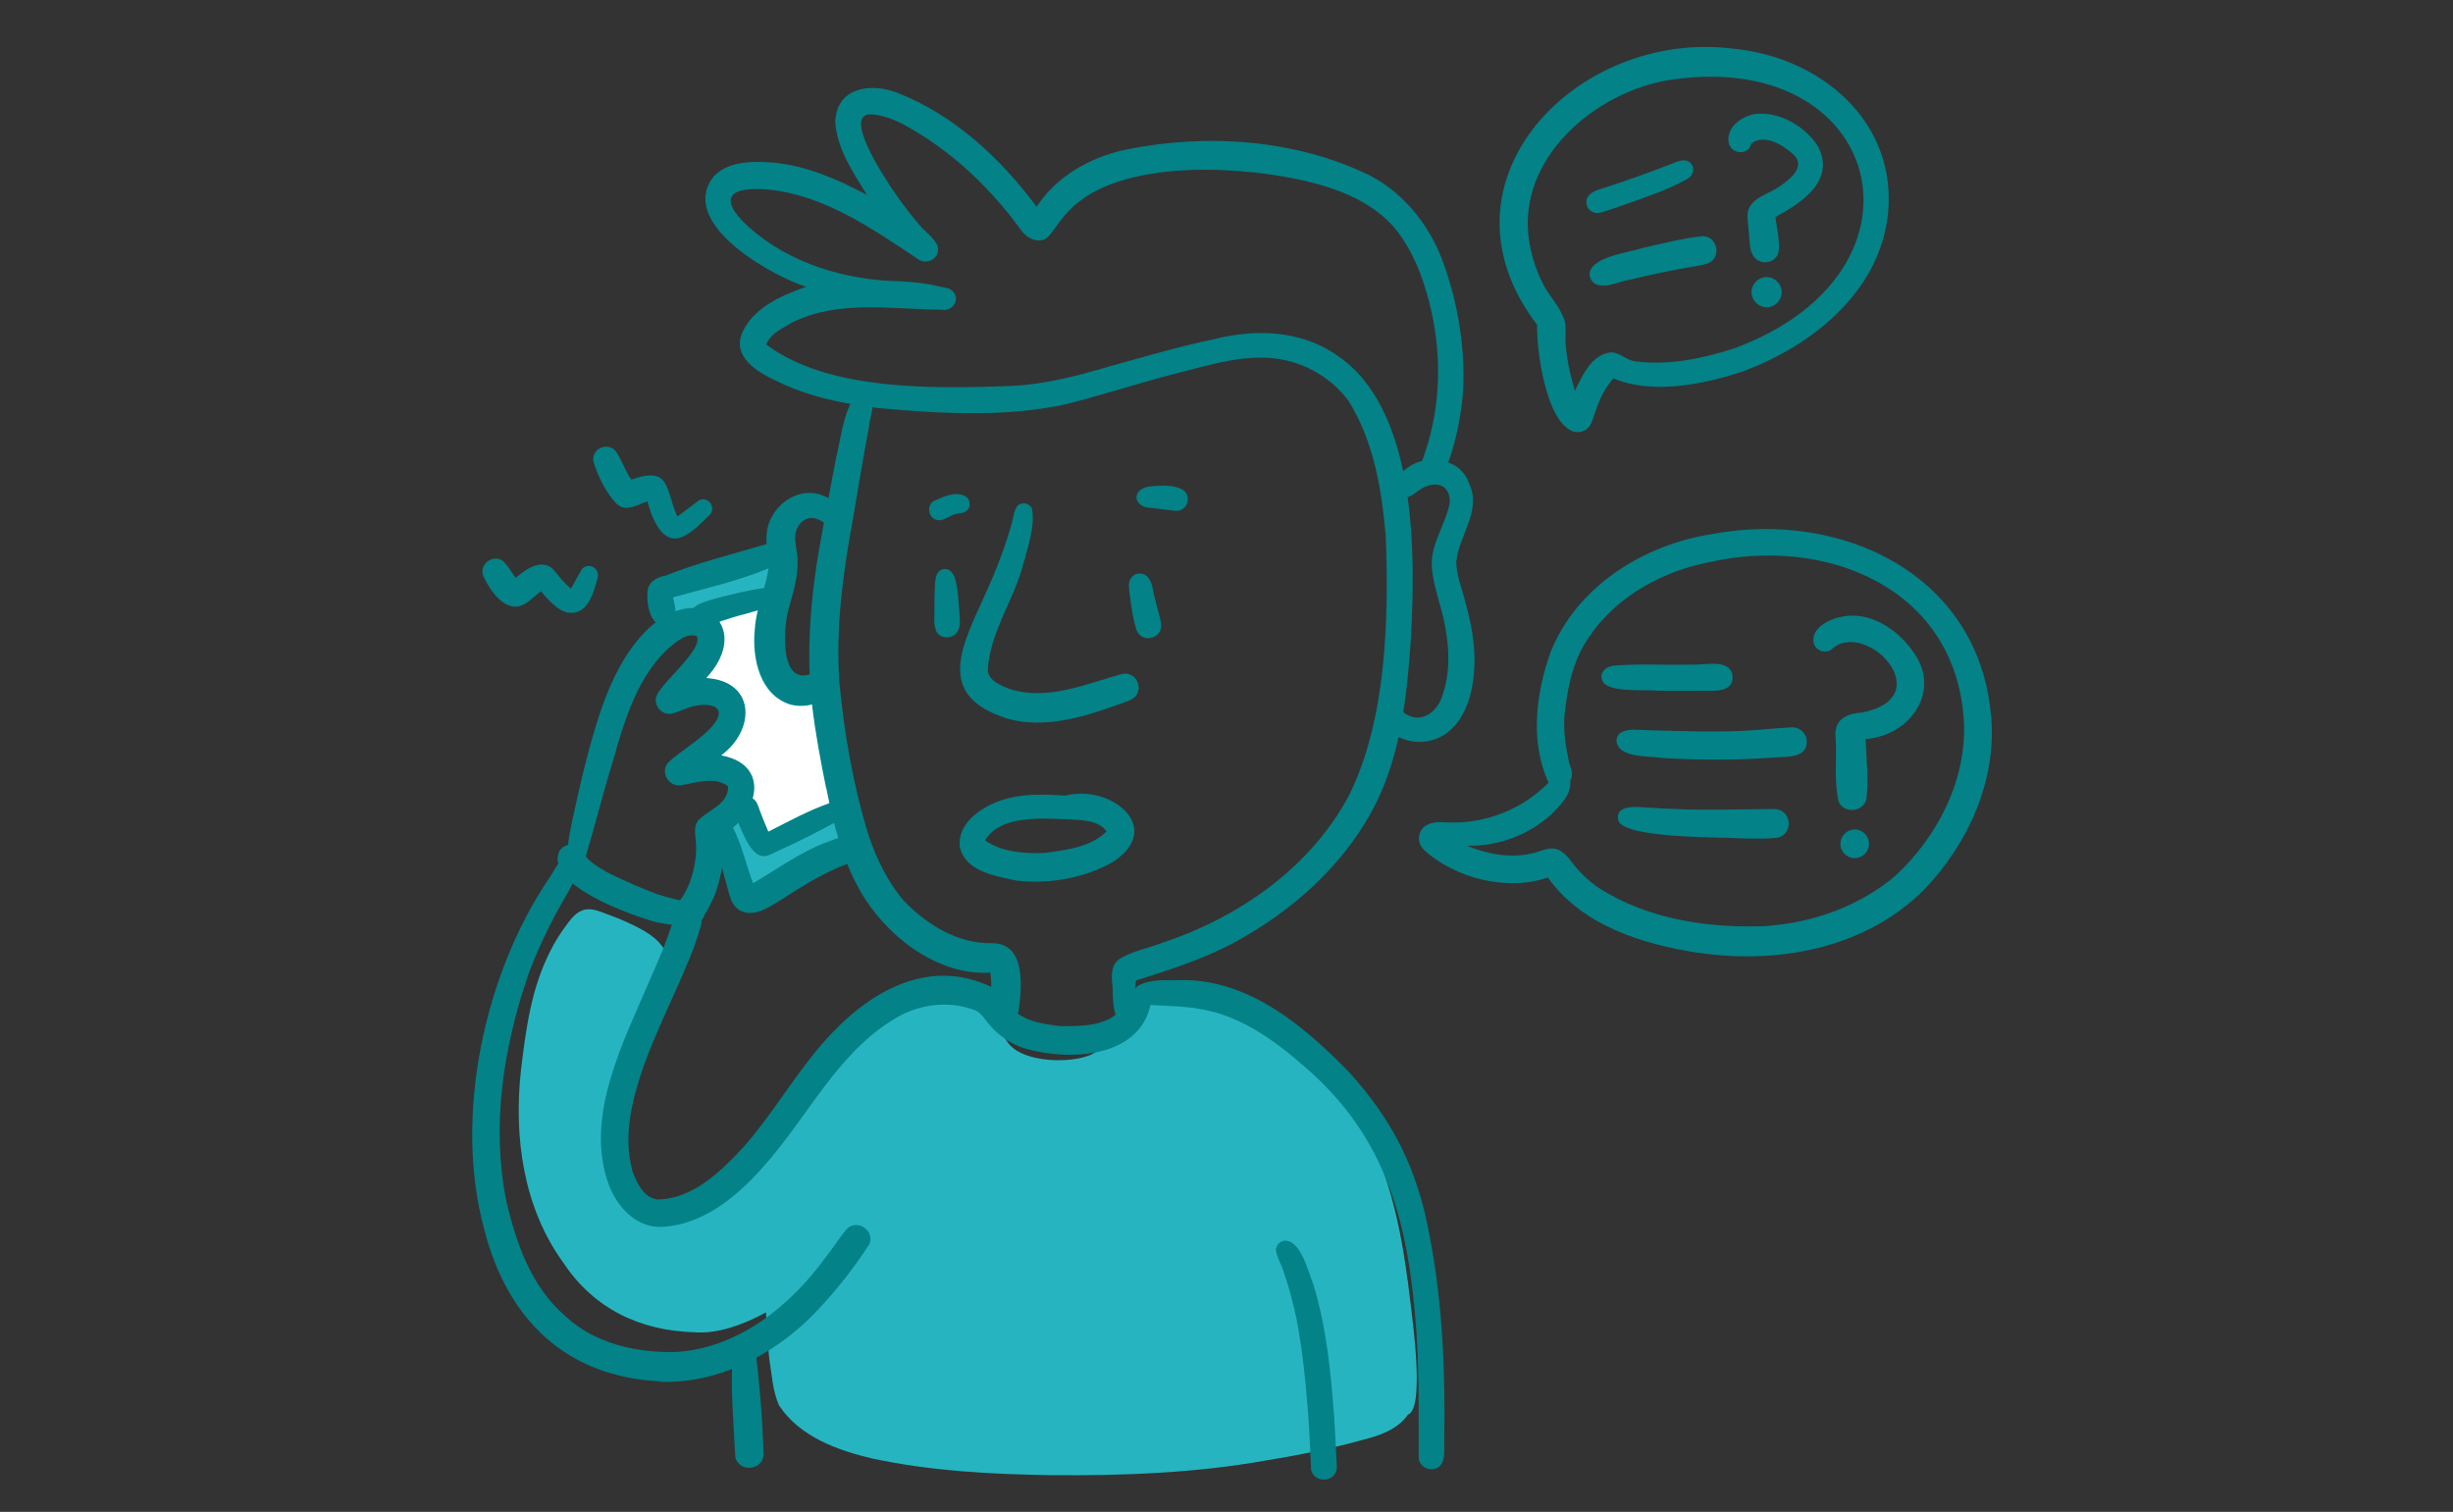 <?xml version="1.0" encoding="UTF-8"?><svg id="a" xmlns="http://www.w3.org/2000/svg" viewBox="0 0 128.37 79.12"><rect x="0" y="0" width="128.37" height="79.12" fill="#333333" stroke="none"/><defs><style>.b{fill:#038288;}.c{fill:#fff;}.d{fill:#26b5c0;}</style></defs><path class="d" d="M73.67,67.02c.11,1.11,1,6.66,.01,7.01-.54,.78-1.48,1.1-2.36,1.32-1.68,.47-3.4,.81-5.12,1.09-3.68,.65-7.43,.79-11.16,.76-3.15-.05-6.3-.21-9.38-.87-1.82-.42-3.82-1.15-4.89-2.78-.34-.76-.38-1.62-.51-2.43-.09-.81-.15-1.62-.17-2.44-1.23,.67-2.58,1.14-3.76,1.04-2.85-.08-5.26-1.24-6.85-3.64-2.09-2.87-2.6-6.58-2.22-10.04,.26-2.18,.54-4.33,1.55-6.29,.21-.42,.46-.83,.74-1.21,.25-.34,.5-.73,.91-.89,.41-.17,.85,.02,1.23,.16,.42,.15,.84,.32,1.25,.51,1.67,.77,2.6,1.63,1.59,3.47-1.35,3.11-2.94,6.99-1.71,10.34,.66,1.43,2.07,1.38,3.36,.92,1.6-.54,2.81-1.87,3.88-3.08,.59-.69,1.21-1.36,1.76-2.08,.07-.12,.17-.23,.29-.31,.25-.52,.54-1.02,.88-1.49,1.49-1.88,3.32-3.94,5.84-4.22,.94-.13,2.03-.17,2.8,.47,.74,.58,.58,1.68,1.22,2.35,.82,.91,3.15,.98,4.23,.51,1.48-.67,1.88-2.71,3.47-3.17,.66-.08,1.34,.11,1.99,.17,1.67,.25,3.35,.72,4.8,1.6,1.29,.82,2.25,2.07,3.04,3.37,2,3.11,2.81,6.2,3.28,9.83Z"/><path class="d" d="M43.82,40.58c.18,1.12,.48,2.26,.35,3.39-.05,.57-.51,.95-1,1.17-.46,.24-.93,.45-1.41,.65-.6,.26-1.22,.45-1.82,.68-.35,.15-.75,.28-1.13,.13-.59-.22-.61-.92-.72-1.44-.12-.62-.26-1.24-.35-1.87-.18-1,.96-1.53,.49-2.59-.23-.65-1.26-.72-1.25-1.5-.02-.51,.49-.72,.74-1.08,.38-.56,.44-1.45-.2-1.84-.29-.2-.66-.26-.91-.51-.46-.48-.24-.99,.17-1.4,.42-.66-.1-1.57-.81-1.76-.96-.22-1.71-.37-1.36-1.57,.16-.4,.62-.5,1.01-.56,.36-.06,.72-.14,1.06-.21,.64-.13,1.28-.31,1.91-.49,.6-.12,1.22-.49,1.84-.37,.15,.06,.27,.23,.26,.39-.02,.25-.18,.38-.38,.48,0,.15-.06,.31-.15,.43,.36,.52-.11,1.36-.01,1.98,.17,1.61,.99,3.36,2.59,3.95,.49,.29,.55,.87,.61,1.38,.13,.86,.31,1.71,.47,2.56Z"/><path class="b" d="M88.9,49.87c-2.93-.45-6.1-1.42-7.9-3.95-2.12,.75-4.91,.04-6.53-1.49-.25-.28-.3-.72-.06-1.03,.33-.43,.91-.38,1.38-.36,1.94,.08,3.89-.69,5.25-2.08-.99-2.15-.66-4.73,.12-6.87,1.38-3.42,4.87-5.59,8.43-6.14,6.73-1.27,13.94,2.07,14.6,9.46,.34,3.4-1.2,6.78-3.54,9.19-3.05,3.03-7.61,3.88-11.75,3.26Zm3.65-1.42c2.39-.18,4.78-1.05,6.62-2.6,2.24-2.07,3.78-5.08,3.6-8.17-.45-6.94-7.23-9.65-13.36-8.25-2.75,.54-5.39,2.13-6.7,4.66-.51,1.04-.72,2.21-.84,3.36-.05,.74,.04,1.47,.19,2.19,.06,.46,.35,.8,.11,1.22,.09,.72-.54,1.31-1,1.77-1.19,1.08-2.79,1.67-4.4,1.63,1.06,.44,2.24,.66,3.37,.41,.51-.1,1.04-.46,1.54-.13,.36,.22,.57,.6,.84,.91,.33,.37,.69,.7,1.09,.98,2.61,1.7,5.87,2.17,8.93,2.03Z"/><path class="b" d="M35.59,48.29c-.4-.3-.33-.86,0-1.18,.23-.3,.4-.64,.53-1,.23-.66,.35-1.34,.3-2.04-.03-.39-.14-.83,.14-1.16,.54-.54,1.58-.84,1.54-1.76h0c-.68-.53-1.66-.19-2.43-.06-.66,.13-1.14-.66-.71-1.18,.72-.67,1.63-1.14,2.29-1.88,.85-.96,.09-1.28-.88-1.09-.43,.08-.81,.32-1.24,.41-.54,.09-.98-.49-.75-.98,.28-.67,2.52-2.49,2.06-3.09-.56-.16-1.05,.33-1.46,.65-1.92,1.79-2.45,4.45-3.19,6.85-.37,1.28-.7,2.57-1.08,3.85-.07,.23-.13,.55-.38,.64-.21,.08-.46,0-.54-.22-.18-.7,.03-1.43,.16-2.12,.4-1.86,.83-3.72,1.42-5.53,2.86-8.76,8.92-5.44,5.62-1.92,2.58,.17,2.58,2.72,.78,4.05,2.66,.48,1.91,3.16,.02,4.16,.15,1.06-.01,2.16-.39,3.16-.31,.67-.87,2.05-1.8,1.45Z"/><path class="b" d="M34.38,48.27c-1.28-.34-5.89-1.95-5.11-3.72,.22-.37,.72-.46,1.06-.21,.2,.13,.23,.38,.38,.55,.36,.38,.91,.68,1.34,.9,.77,.36,1.54,.71,2.33,1,.56,.19,1.14,.32,1.71,.44,.22,.05,.46,.08,.63,.25,.1,.09,.18,.27,.14,.41-.21,.84-1.86,.49-2.5,.38Z"/><path class="b" d="M34.16,32.39c-.24-.41-.3-.91-.28-1.37,.02-.54,.45-.81,.93-.89,1.78-.71,3.65-1.16,5.48-1.71,.31-.06,.64,.12,.69,.45,.07,.47-.45,.73-.8,.89-1.6,.66-3.3,1.04-4.96,1.5,.05,.27,.15,.53,.12,.81,.01,.62-.87,.86-1.17,.32Z"/><path class="b" d="M38.83,47.7c-.63-.26-.67-1.03-.86-1.59-.16-.56-.3-1.13-.43-1.7-.08-.47-.25-.9-.21-1.37,.11-.39,.63-.39,.83-.08,.63,1.02,.83,2.17,1.25,3.26,1.23-.72,2.43-1.59,3.75-2.11,.35-.1,.68-.32,1.05-.27,.55,.05,.81,.81,.4,1.18-.18,.2-.59,.3-.79,.4-.98,.43-1.9,.99-2.8,1.58-.65,.38-1.39,.99-2.19,.7Z"/><path class="b" d="M41.36,36.86c-1.59-.51-1.99-2.42-1.85-3.89,.06-1.22,.65-2.34,.74-3.54-.06-.5-.18-.99-.13-1.49,.11-1.38,1.57-2.55,2.93-2.01,.45,.16,.91,.48,1.05,.96,.11,.32-.1,.69-.45,.69-.33-.01-.57-.32-.88-.41-.48-.21-.95,.13-1.1,.59-.12,.36-.02,.73,.02,1.09,.17,.96-.11,1.92-.37,2.84-.33,.93-.59,4.25,1.14,3.57,.71-.2,1.25,.71,.72,1.23-.48,.44-1.21,.54-1.82,.37Z"/><path class="b" d="M51.88,52.9c-.11-.66,.08-1.34-.06-2-2.78,.18-5.5-1.96-6.81-4.29-.94-1.63-1.42-3.6-1.77-5.36-.45-2.25-.88-4.51-.89-6.81,0-1.95,.18-3.71,.5-5.59,.28-1.62,.61-3.38,.92-4.97,.21-.72,.55-3.89,1.66-3.18,.44,.41,.1,1.05,.06,1.56-.32,1.66-.58,3.32-.87,4.99-.52,2.83-.88,5.56-.7,8.4,.26,2.74,.73,5.48,1.55,8.11,.42,1.22,.99,2.41,1.84,3.39,1.2,1.25,2.83,2.25,4.62,2.21,1.78,.01,1.54,2.32,1.38,3.55-.19,.71-1.25,.72-1.43,0Z"/><path class="b" d="M58.59,53.36c-.21-.12-.25-.37-.29-.58-.07-.39-.06-.79-.08-1.18-.07-.5-.09-1.12,.39-1.43,.65-.4,1.55-.57,2.21-.83,4.05-1.34,7.83-3.98,9.83-7.82,1.91-3.96,2.03-9.14,1.87-13.45-.21-2.44-.63-4.99-1.95-7.09-.97-1.32-2.55-2.16-4.18-2.25-1.76-.1-3.39,.46-5.05,.87-1.94,.5-3.85,1.15-5.81,1.61-3.14,.63-6.37,.43-9.54,.15-1.84-.22-3.7-.6-5.37-1.43-.99-.46-2.33-1.25-1.77-2.54,.6-1.3,2.06-1.94,3.34-2.38-1.76-.57-5.97-2.92-5.18-5.18,.51-1.41,2.22-1.42,3.47-1.32,1.73,.16,3.37,.88,4.89,1.69-.72-1.17-1.56-2.39-1.66-3.8,.05-1.8,1.79-2.09,3.21-1.56,2.98,1.15,5.44,3.44,7.33,5.98,1.05-1.61,2.81-2.59,4.66-2.99,4.24-.86,8.91-.55,12.81,1.37,1.87,.98,3.25,2.81,3.89,4.78,.71,2,1.06,4.31,.96,6.39-.09,1.42-.4,2.85-.9,4.18-.09,.38-.46,.67-.85,.56-.45-.13-.6-.61-.39-1.01v.02l-.02,.03c.95-2.5,1.08-5.25,.5-7.85-.3-1.33-.74-2.65-1.5-3.79-1.22-1.91-3.49-2.72-5.61-3.15-3.39-.7-9.59-1.01-12.03,1.85-.31,.34-.55,.74-.84,1.1-.48,.55-1.2,.19-1.54-.33-.44-.6-.91-1.18-1.41-1.73-1.04-1.15-2.09-2.06-3.33-2.91-.91-.58-1.86-1.23-2.95-1.35-1.76-.2,.63,3.36,1.01,3.93,.43,.64,.9,1.26,1.35,1.78,.3,.41,.81,.7,1.01,1.18,.17,.65-.61,1.06-1.1,.63-2.37-1.57-4.87-3.31-7.77-3.59-1.97-.17-2.71,.4-1.03,1.95,2.16,1.93,5.09,2.8,7.95,2.85,.7,.04,1.44,.11,2.11,.29,.22,.04,.46,.06,.63,.23,.42,.42-.02,1.08-.57,.97-2.62-.02-5.42-.54-7.86,.68-.49,.3-1.12,.57-1.33,1.14,3.25,2.45,8.86,2.31,12.78,2.17,1.79-.08,3.52-.53,5.23-1.04,1.75-.48,3.59-1.03,5.34-1.39,2.17-.56,4.59-.52,6.49,.81,4.22,2.78,4.15,10.38,3.89,14.9-.21,3.11-.56,6.3-2.08,9.05-1.59,2.87-4.15,5.14-7.01,6.71-1.66,.93-3.48,1.49-5.28,2.07-.17,.55,.14,2.47-.86,2.08Z"/><path class="b" d="M72.96,38.43c-.84-.42-.36-1.55,.47-1.16,.91,.71,1.85-.02,2.09-.99,.38-1.15,.32-2.37,.1-3.54-.19-1.04-.62-2.04-.69-3.1-.07-1.2,.75-2.22,.94-3.35,.03-1.04-.9-1.15-1.61-.63-.23,.16-.46,.38-.76,.38-.34,0-.6-.3-.56-.64,.06-.35,.32-.63,.6-.83,1.04-.89,2.89-.63,3.35,.75,.66,1.42-.55,2.69-.68,4.08,0,.7,.29,1.36,.45,2.02,.31,1.1,.54,2.24,.5,3.39-.04,1.25-.36,2.68-1.38,3.5-.78,.63-1.98,.69-2.81,.13Z"/><path class="b" d="M52.55,37.55c-3.31-1.12-2.41-3.36-1.26-5.85,.65-1.41,1.2-2.71,1.61-4.15,.13-.35,.12-.78,.35-1.08,.23-.23,.64-.14,.76,.16,.16,.95-.23,2-.47,2.93-.5,1.88-1.75,3.56-1.85,5.53,.07,.55,.68,.78,1.13,.96,1.95,.64,3.98-.24,5.86-.77,.86-.22,1.29,.99,.47,1.36-2.09,.77-4.43,1.63-6.65,.9l.05,.02Z"/><path class="b" d="M48.98,32.96c-.12-.28-.08-.58-.08-.87,0-.5,0-1.01,.03-1.51,.02-.32,.07-.73,.45-.8,.26-.04,.46,.16,.56,.38,.21,.6,.21,1.27,.26,1.81,.01,.31,.08,.61-.02,.92-.14,.57-1.01,.64-1.21,.08Z"/><path class="b" d="M59.48,33c-.19-.61-.28-1.26-.36-1.89-.03-.27-.1-.59,.05-.83,.13-.22,.38-.31,.62-.25,.57,.18,.51,.93,.68,1.4,.09,.44,.26,.87,.3,1.31,0,.71-1,.92-1.28,.26Z"/><path class="b" d="M49.02,27.21c-.45-.1-.55-.79-.13-1,.5-.23,1.15-.53,1.66-.22,.23,.16,.27,.52,.06,.72-.14,.14-.32,.14-.5,.17-.39,.04-.7,.43-1.1,.33Z"/><path class="b" d="M61.49,26.73c-.44-.05-.89-.11-1.33-.16-.45,0-.89-.4-.58-.84,.29-.31,.75-.29,1.14-.31,.37-.01,.74,0,1.08,.16,.64,.28,.37,1.23-.32,1.15Z"/><path class="b" d="M53.18,46.08c-1.09-.23-2.68-.48-2.95-1.76-.15-1.23,1.12-2.08,2.15-2.43,1.08-.37,2.24-.33,3.37-.25,2.33-.63,5.28,1.67,2.46,3.49-1.51,.84-3.32,1.15-5.03,.95Zm1.45-1.44c1.12-.15,2.45-.29,3.28-1.13-.44-.6-1.28-.58-1.93-.63-1.39-.04-3.61-.27-4.43,1.1,.86,.61,2.05,.7,3.09,.66Z"/><path class="b" d="M34.56,64.21c-1.29,0-2.23-1.02-2.68-2.15-1.36-3.62,.78-7.58,2.17-10.88,.31-.69,.61-1.39,.87-2.1,.25-.62,.44-1.84,1.36-1.51,.33,.14,.5,.5,.41,.84-.16,.55-.34,1.1-.56,1.64-.78,1.92-1.73,3.77-2.44,5.72-.62,1.81-1.1,3.66-.59,5.53,.24,.61,.56,1.35,1.28,1.47,1.87,0,3.37-1.49,4.56-2.78,1.52-1.72,2.65-3.74,4.17-5.46,2.24-2.55,5.4-4.5,8.79-2.87,.41,.25,.66,.66,.96,1.01,.65,.78,1.72,.93,2.67,1.03,1.09,0,2.41,.02,3.17-.9,.32-.31,.46-.81,.85-1.03,.47-.19,.78,.34,.67,.76-.57,2.86-4.28,3-6.55,2.35-.79-.24-1.49-.73-2-1.38-.21-.27-.4-.58-.76-.67-1.2-.43-2.55-.3-3.69,.26-3.35,1.77-4.92,5.41-7.39,8.1-1.36,1.52-3.16,2.96-5.29,3.02Z"/><path class="b" d="M34.58,72.29c-4.96-.22-8.05-3.26-9.24-7.96-1.61-5.88,0-13.36,3.39-18.36,.24-.35,.43-.74,.7-1.06,.54-.45,.98,.13,.79,.7-.2,.66-.6,1.24-.93,1.85-.64,1.15-1.2,2.35-1.66,3.59-1.29,3.81-1.92,7.83-1.14,11.77,.53,2.28,1.31,4.51,3.1,6.06,1.55,1.45,3.78,1.94,5.85,1.87,3.27-.23,5.97-2.46,7.81-5.01,.37-.46,.68-.97,1.06-1.42,.54-.56,1.5,.08,1.18,.8-.9,1.39-1.95,2.7-3.13,3.88-2.06,2-4.89,3.43-7.81,3.31Z"/><path class="b" d="M74.24,76.32c0-2.23,.03-4.47-.12-6.7v.03h0c-.4-5.52-1.48-10.07-5.84-13.82-1.55-1.36-3.3-2.63-5.34-3-1.05-.22-2.14-.16-3.21-.28-.43-.11-.54-.7-.18-.96,.69-.39,1.57-.27,2.34-.3,3.51-.01,6.37,2.42,8.69,4.8,2.35,2.58,3.59,5.12,4.22,8.5,.7,3.59,.84,7.21,.78,10.84,0,.57,.11,1.44-.68,1.46-.32,0-.63-.25-.66-.58Z"/><path class="b" d="M38.48,76.26c-.09-1.83-.27-3.7-.13-5.53,.07-.83,1.05-.89,1.19-.06,.22,1.82,.37,3.67,.42,5.5-.1,.8-1.28,.88-1.48,.1Z"/><path class="b" d="M36.17,32.45c-.27-.81,.8-.97,1.35-1.15,.87-.22,1.65-.42,2.48-.53,.21,0,.41,.13,.46,.34,.1,.72-.85,.82-1.35,.98-.59,.15-1.18,.34-1.76,.53-.39,.18-.97,.33-1.19-.18Z"/><path class="b" d="M39.87,44.8c-.7-.13-1.15-1.61-1.43-2.21-.23-.53,.34-1.11,.87-.87,.27,.11,.37,.37,.45,.63,.14,.39,.3,.78,.47,1.16,1.1-.55,2.13-1.13,3.28-1.52,.32-.12,.75,.05,.74,.44,0,.37-.36,.51-.64,.66-.94,.5-1.88,.99-2.86,1.42-.32,.15-.54,.32-.88,.29Z"/><path class="c" d="M43.24,41.25c.05,.25,.1,.51,.16,.78-1.11,.39-2.12,.95-3.19,1.49-.17-.38-.32-.77-.47-1.16-.07-.22-.15-.46-.35-.58,.28-.98-.13-1.97-1.65-2.25,1.81-1.33,1.81-3.88-.78-4.05,1.06-1.13,1.15-2.25,.69-2.94,.48-.16,.96-.31,1.45-.43,.15-.05,.35-.1,.55-.16-.08,.34-.14,.68-.16,1.03-.14,1.47,.26,3.38,1.85,3.89,.37,.1,.78,.1,1.15,0,.17,1.47,.45,2.94,.74,4.39Z"/><path class="b" d="M34.15,27.05c-.11-.26-.19-.54-.27-.81-.54,.17-1.11,.59-1.62,.12-.56-.59-.98-1.45-1.21-2.23-.09-.67,.77-1.03,1.19-.5,.3,.46,.48,1.01,.8,1.47,2.09-.75,1.77,.55,2.41,1.93,.33-.24,.66-.5,.99-.74,.09-.1,.21-.16,.35-.16,.39,0,.63,.47,.38,.78-1.09,1.11-2.17,2.13-3.02,.13Z"/><path class="b" d="M29.78,32.07c-.35-.04-.65-.28-.9-.51-.21-.19-.39-.41-.57-.62-.25,.19-.47,.41-.73,.59-1.01,.73-1.89-.54-2.28-1.36-.28-.67,.59-1.26,1.1-.74,.23,.25,.38,.55,.59,.81,.56-.49,1.45-1.1,2.06-.33,.25,.32,.52,.64,.83,.9,.16-.3,.33-.6,.5-.9,.06-.16,.23-.28,.38-.29,.32-.03,.57,.25,.53,.55-.19,.76-.51,2.03-1.52,1.89Z"/><path class="b" d="M86.79,36.15c-.67-.09-2.68,.14-2.94-.54-.18-.44,.25-.77,.66-.78,1.3-.1,2.61-.02,3.92-.05,.68,.07,2.08-.37,2.24,.57,.06,.86-.85,.81-1.45,.8-.81,0-1.61,.01-2.42,0Z"/><path class="b" d="M86.91,39.66c-.66-.1-2.21,0-2.31-.86-.02-.19,.09-.39,.25-.47,.38-.22,.86-.12,1.27-.12,1.73,.04,3.47,.12,5.2,.03,.83-.04,1.65-.14,2.48-.18,.37,0,.7,.29,.75,.65,.07,.98-.99,.88-1.66,.93-1.99,.15-3.99,.15-5.99,.02Z"/><path class="b" d="M91.33,43.88c-1.13-.08-6.22,.02-6.63-.91-.25-.85,.91-.76,1.44-.71,.53,.03,1.06,.06,1.59,.08,1.71,.08,3.42,0,5.13,0,.93,.02,1.03,1.37,.1,1.51-.55,.05-1.1,.04-1.65,.03Z"/><path class="b" d="M96.21,41.91c-.23-1.04-.09-2.15-.14-3.21-.15-1,.49-1.35,1.38-1.41,4.15-.84,.1-5.01-1.64-3.27-.35,.2-.82,0-.9-.39-.13-.74,.74-1.18,1.35-1.33,1.49-.38,2.98,.57,3.82,1.75,1.57,2.07-.08,4.44-2.45,4.63,.04,1.04,.17,2.11,.04,3.15-.17,.69-1.21,.76-1.46,.1Z"/><path class="b" d="M96.31,44.16c0-.41,.34-.75,.75-.75s.75,.34,.75,.75-.34,.75-.75,.75-.75-.34-.75-.75Z"/><path class="b" d="M82.32,22.58c-1.42-.53-1.91-4.22-1.88-5.58-5.71-7.48,2.06-15.45,10.19-14.46,4.59,.41,8.67,3.78,8.17,8.68-.45,4.09-4.02,6.92-7.66,8.24-1.99,.66-4.71,1.2-6.7,.34-.45,.48-.74,1.1-.94,1.72-.11,.27-.16,.56-.33,.8-.2,.25-.55,.36-.85,.26Zm.09-2.11c.39-.81,.88-1.92,1.89-2.03,.48,0,.81,.42,1.28,.47,1.73,.23,3.48-.14,5.12-.66,11.02-4.01,7.87-15.98-3.6-14.02-4,.79-7.98,4.43-7,8.8,.13,.59,.32,1.17,.59,1.71,.3,.65,.83,1.16,1.1,1.81,.24,.45,.09,1.01,.15,1.51,.07,.88,.24,1.58,.48,2.4Z"/><path class="b" d="M83.06,10.8c-.27-.79,.78-.9,1.29-1.1,1.08-.36,2.15-.74,3.21-1.16,.22-.08,.52-.22,.76-.11,.45,.22,.34,.77-.07,.96-.92,.53-2.07,.9-3.03,1.25-.49,.17-.98,.35-1.48,.49-.27,.07-.57-.06-.68-.33Z"/><path class="b" d="M83.48,14.86c-.22-.14-.35-.41-.27-.67,.28-.78,2-.97,2.74-1.21,1.04-.23,2.08-.51,3.14-.62,.79-.02,1.03,1.14,.29,1.42-.41,.14-.84,.17-1.26,.26-.98,.17-1.88,.37-2.83,.6-.59,.08-1.23,.48-1.81,.22Z"/><path class="b" d="M91.65,13.21c-.11-.41-.1-.83-.15-1.25-.02-.33-.1-.67,0-.99,.26-.69,1.11-.82,1.65-1.23,.49-.33,1.33-.98,.76-1.6-.55-.52-1.56-1.18-2.27-.62-.12,.63-1.04,.56-1.17-.03-.17-.82,.69-1.43,1.42-1.53,1.25-.12,2.53,.63,3.22,1.65,1,1.81-.81,2.99-2.2,3.75,.08,.58,.22,1.17,.18,1.75-.1,.77-1.21,.84-1.42,.09Z"/><path class="b" d="M91.66,15.29c0-.43,.36-.79,.79-.79s.79,.36,.79,.79-.36,.79-.79,.79-.79-.36-.79-.79Z"/><path class="b" d="M68.61,76.83c-.05-.92-.08-1.93-.15-2.79,0,.03,0,.06,0,.1,0-.03,0-.07,0-.1v-.09s0,.06,0,.09c-.13-1.68-.29-3.36-.61-5.01-.18-.85-.4-1.69-.66-2.43-.11-.4-.36-.76-.42-1.17,0-.24,.19-.47,.43-.5,.87-.07,1.27,1.64,1.53,2.29,.68,2.21,.91,4.54,1.08,6.83v-.11c.06,.94,.1,1.88,.15,2.82,0,.84-1.24,.92-1.36,.09Z"/></svg>